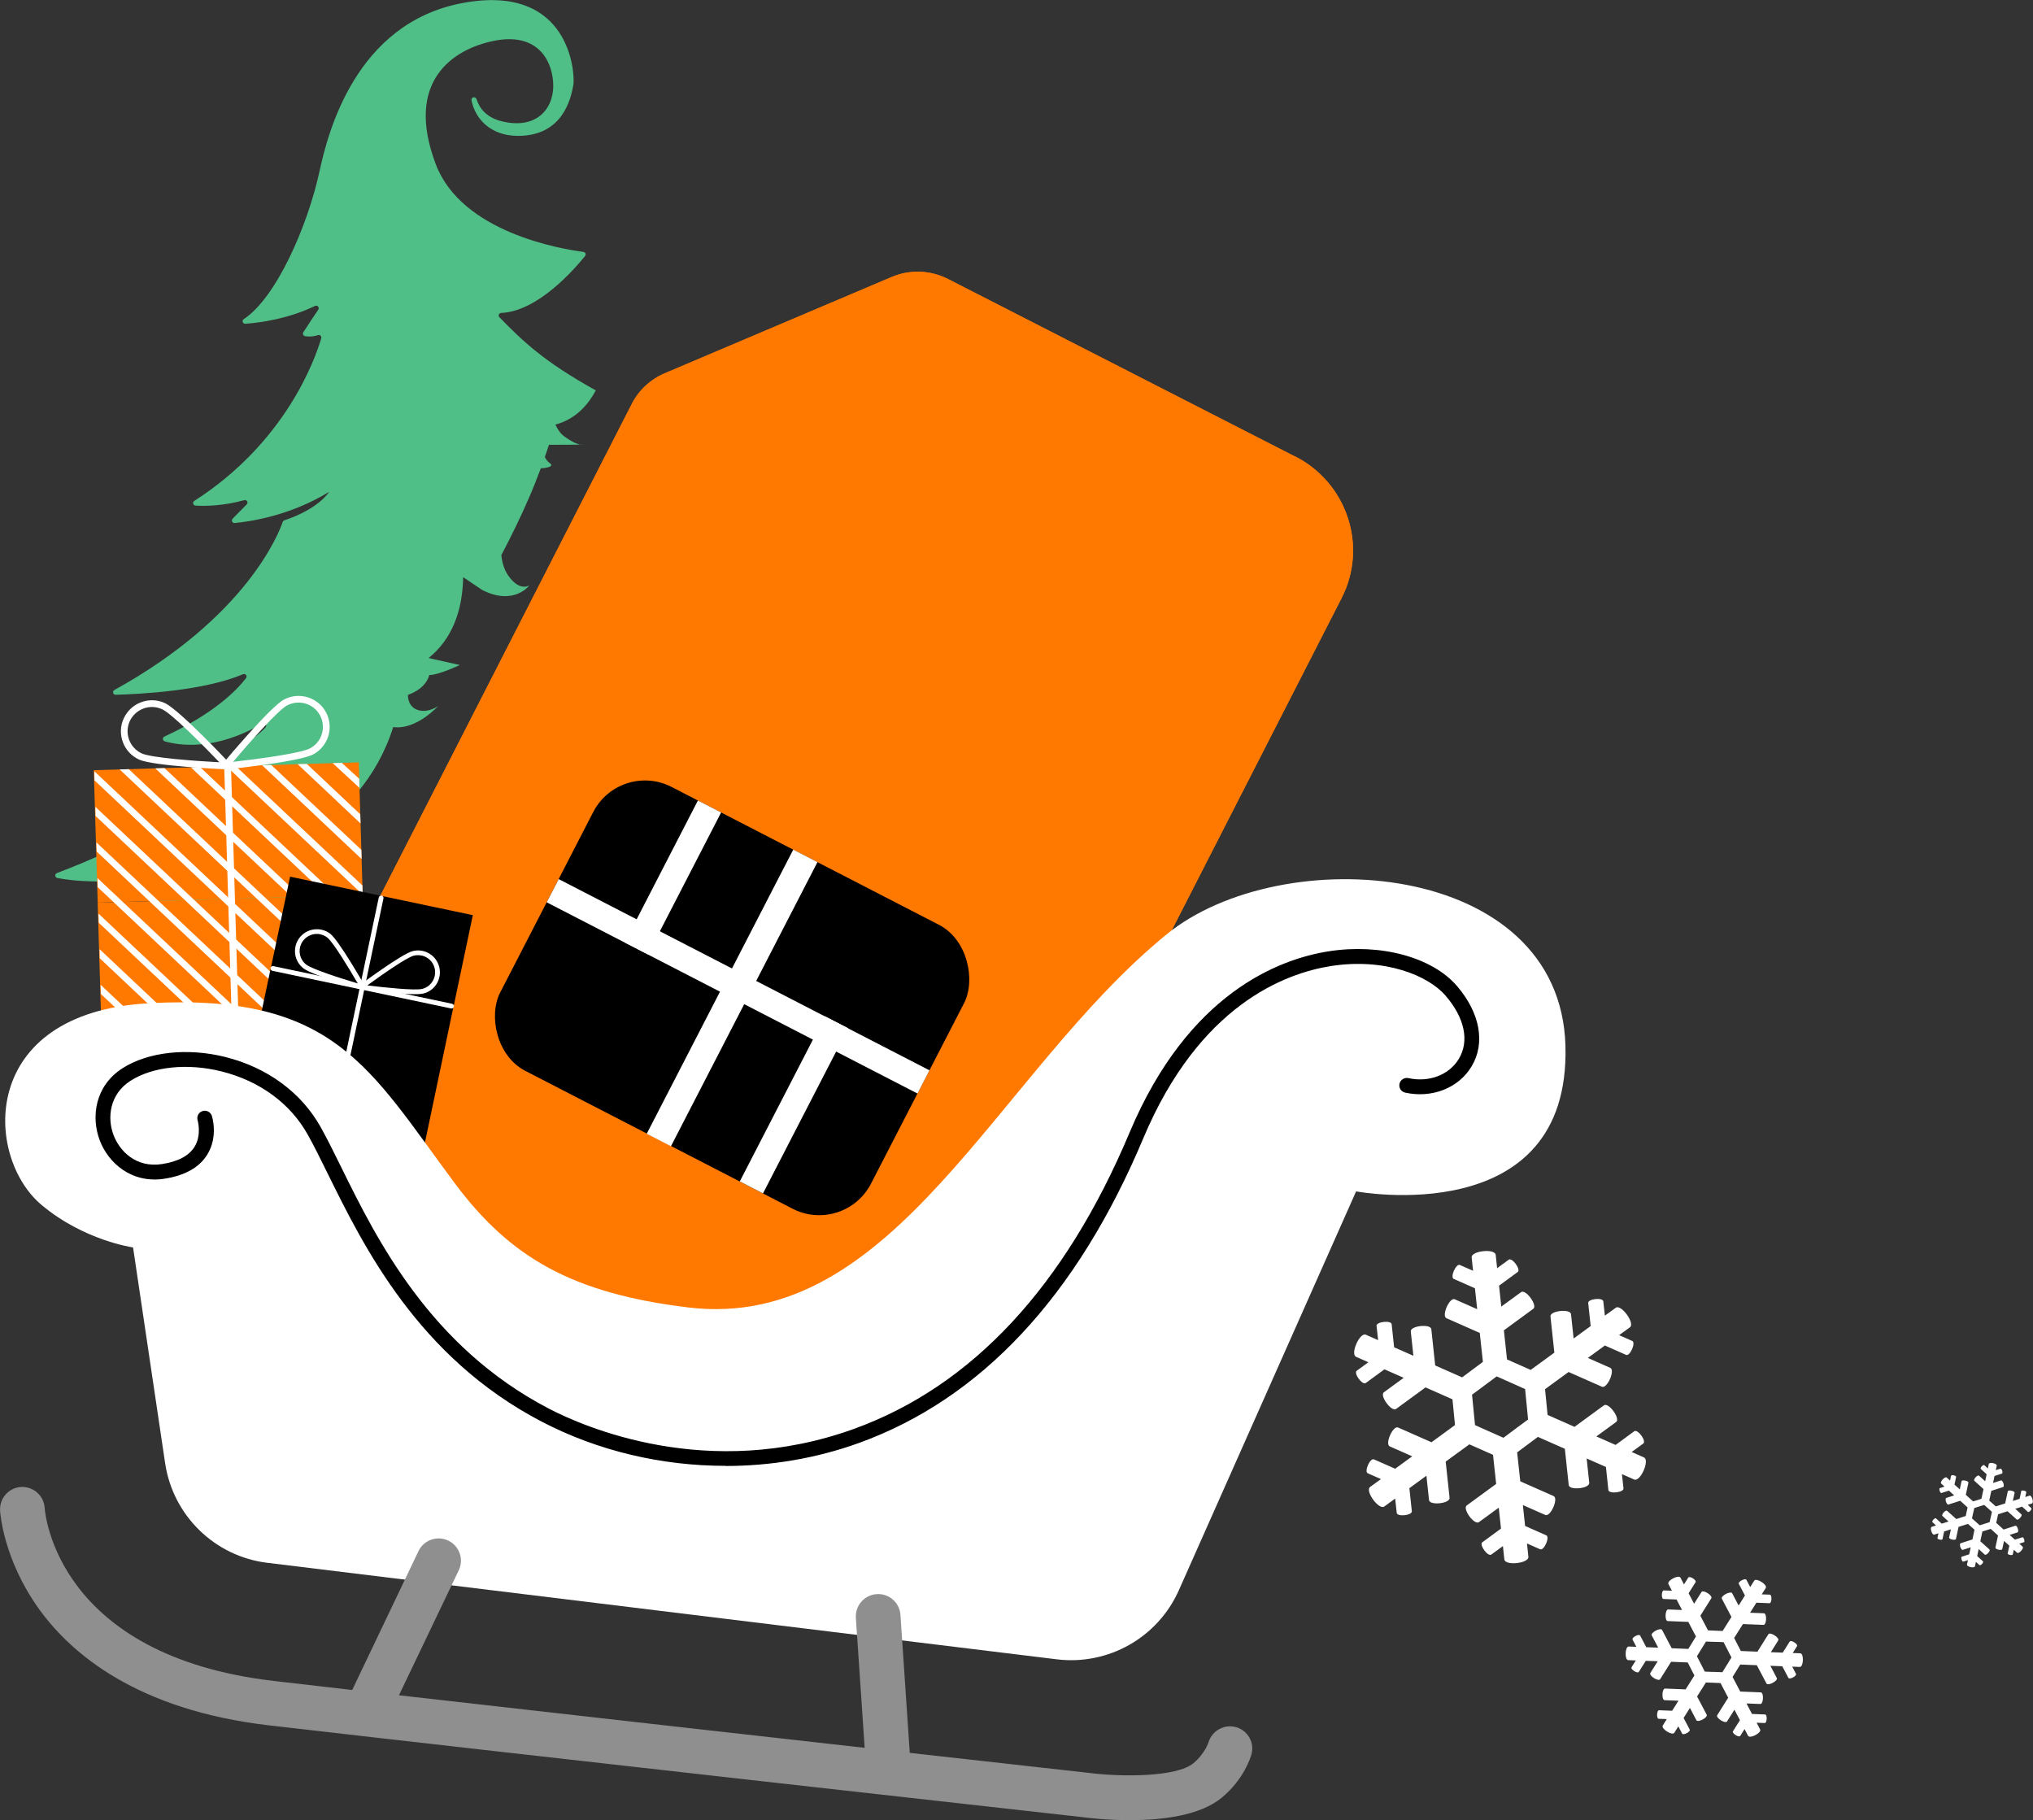 <?xml version="1.0" encoding="UTF-8"?>
<svg id="Layer_2" data-name="Layer 2" xmlns="http://www.w3.org/2000/svg" xmlns:xlink="http://www.w3.org/1999/xlink" viewBox="0 0 273.19 244.58">
  <rect x="0" y="0" width="273.19" height="244.58" fill="#333333" stroke="none"/>
  <defs>
    <style>
      .cls-1 {
        clip-rule: evenodd;
      }

      .cls-1, .cls-2, .cls-3 {
        fill: #ff7900;
      }

      .cls-1, .cls-4, .cls-5, .cls-6, .cls-3, .cls-7 {
        stroke-width: 0px;
      }

      .cls-8 {
        clip-path: url(#clippath);
      }

      .cls-2 {
        fill-rule: evenodd;
      }

      .cls-5 {
        fill: #50be87;
      }

      .cls-6 {
        fill: #8f8f8f;
      }

      .cls-7 {
        fill: #fff;
      }
    </style>
    <clipPath id="clippath">
      <path class="cls-1" d="m174.04,61.35l-46.63-23.85c-2.37-1.21-5.15-1.32-7.59-.28l-30.5,12.94c-1.91.81-3.48,2.27-4.42,4.11l-42.13,82.4c-3.54,6.93-8.01,13.99,5.29,20.84l60.89,31.14c11.52,5.94,16.46-.98,20.01-7.91l51.33-100.39c3.54-6.93.75-15.44-6.23-19.01"/>
    </clipPath>
  </defs>
  <g id="Layer_2-2" data-name="Layer 2">
    <g>
      <g>
        <path class="cls-5" d="m129.92,114.88c-14.78,6.42-14.8-1.76-14.69-3.23,0-.13.1-.25.22-.29,1.95-.74,3-1.53,3.52-2.05.22-.21.07-.58-.24-.59-3.65-.06-3.97-2.12-3.97-2.81,0-.14.08-.26.21-.31,6.72-2.89,9.48-6.33,10.36-7.68.15-.24-.03-.55-.31-.53-10.22.73-24.27-6.18-28.02-8.15-.29-.15-.23-.58.09-.64.84-.17,1.59-.46,2.07-.69.25-.12.27-.48.02-.61-1.62-.88-3.16-2.35-3.99-3.23-.22-.23-.04-.6.28-.58,3.94.32,9.17-1.62,11.25-2.48.3-.12.27-.56-.04-.65-20.56-5.59-24.88-14.43-25.62-16.49-.08-.21.07-.44.3-.46,1.22-.1,2.56-.62,3.36-.97.28-.12.27-.52-.01-.63-1.18-.48-1.97-1.02-2.47-1.42,0,0,0,0,0,0l-31.55,64.24-15.91-9.2s13.67-3.86,18.06-17.73c3.1.43,6.04-2.83,6.04-2.83,0,0-1.21.9-2.54.59-1.63-.38-1.52-2.09-1.52-2.09,0,0,2.34-.7,2.87-2.66,0,0,0,0,0,0,1.26,0,4.1-1.35,4.1-1.35l-4.19-.94c3.15-2.55,4.55-6.32,4.64-10.86,0,0,2.56,1.72,2.56,1.72,4.29,2.18,6.34-.63,6.34-.63,0,0-1.27.91-2.82-1.27-.6-.85-.86-1.86-.95-2.79,1.35-2.57,2.61-5.14,3.71-7.69.58-1.33,1.1-2.67,1.59-3.97h0s2.09-.09,1.18-.72c-.27-.19-.47-.48-.64-.79.2-.56.38-1.11.56-1.65l4.19-.02c-.34-.06-.99-.29-2.11-1.09-.52-.37-.92-.96-1.22-1.61,2.87-.74,4.53-2.89,5.43-4.59-6.99-3.88-9.82-6.62-12.95-9.83-.21-.21-.06-.57.24-.58,4.94-.2,9.89-5.93,11.27-7.65.17-.21.04-.52-.22-.55-3-.39-16.39-2.61-19.85-11.8-4.22-11.18,2.36-15.48,7.87-16.57s7.67,2.25,7.91,5.55-1.99,6.45-6.87,5.28c-2.08-.5-3.03-1.74-3.43-2.99-.13-.41-.75-.27-.67.16.47,2.43,2.51,4.8,6.31,4.78,5.84-.03,7.03-4.79,7.38-6.9.23-1.41-.38-13.64-14.85-10.96s-18.17,17.55-19.28,22.68c-1.6,7.34-5.82,16.95-10.16,19.8-.3.19-.14.65.21.63,2.09-.16,5.82-.68,9.36-2.4.32-.15.63.21.44.5-.56.82-1.33,1.97-2.01,3.04-.13.21-.01.48.23.52.4.07,1.02.1,1.74-.14.26-.09.51.16.44.42-.84,2.86-4.8,14-17.06,21.86-.28.18-.17.61.16.63,1.28.08,3.68.06,6.55-.73.34-.09.58.32.33.57l-1.89,1.92c-.22.23-.04.61.27.58,2.09-.19,7.46-.98,12.69-4.18,0,0-1.32,2.25-6.01,3.82-.1.03-.18.11-.22.21-.5,1.46-4.81,12.75-22.62,22.59-.31.17-.19.65.17.64,3.34-.09,11.89-.53,17.11-2.76.32-.14.62.24.41.52-1.2,1.58-4.24,4.74-10.97,7.86-.29.13-.26.55.05.64,1.87.54,6.76,1.33,13.11-2.39.34-.2.7.24.42.53-.77.81-2.08,1.9-4.28,3.15-.08.04-.13.11-.16.19-.33,1.05-3.33,8.54-23.58,16.22-.32.12-.29.59.05.66,2.04.41,7.11.99,16.28-.47.32-.05.53.33.31.57-1.05,1.15-3.57,3.61-8.36,6.82-.27.18-.16.61.17.63,2.22.12,7.65.24,11.76-1.18.4-.14.65.42.28.62-.53.29-1.16.6-1.91.92-.27.12-.28.5-.01.62,1.66.77,4.28,3.4-8.24,11.17-.16.1-.21.31-.11.47.62,1.01,3.16,4.13,10.34,1.98,3.99-1.2,7.46-5.71,9.4-1.85,1.27,2.51,1.98,4.84,5.44,5.29,4.06.53,9.05-.95,11.7-2.56,2.87-1.74,6.77,3.15,8.53,5.27,3.25,3.92,7.64,8.08,14.69,5.5,6.26-2.29,11.91-9.69,14.11-11.49,2.22-1.81,4.96-2.87,7.83-2.9,2.65-.02,6.34-.65,10.94-2.86,8.72-4.19,9.16-9.25,9.11-10.58,0-.19.14-.34.32-.35,7.17-.53,9.51-6.27,10.12-8.28.08-.28-.2-.53-.47-.41Z"/>
        <path class="cls-5" d="m82.53,59.79c3.39.08,6.62-.94,8.04-1.47.29-.11.3-.51.02-.63-2.11-.96-4-1.86-5.7-2.71l-2.36,4.81Z"/>
        <path class="cls-5" d="m78.31,59.74h-.34c.24.04.34,0,.34,0Z"/>
      </g>
      <g>
        <rect class="cls-3" x="30.66" y="102.7" width="17.81" height="17.81" transform="translate(82.43 221.99) rotate(178.3)"/>
        <rect class="cls-3" x="12.86" y="103.23" width="17.81" height="17.81" transform="translate(46.85 223.57) rotate(178.3)"/>
        <rect class="cls-3" x="31.19" y="120.5" width="17.81" height="17.81" transform="translate(84.02 257.57) rotate(178.3)"/>
        <rect class="cls-3" x="13.39" y="121.03" width="17.81" height="17.81" transform="translate(48.43 259.16) rotate(178.3)"/>
        <g>
          <polygon class="cls-7" points="41.23 102.65 48.41 109.42 48.45 110.65 40 102.68 41.23 102.65"/>
          <polygon class="cls-7" points="45.93 102.51 48.27 104.64 48.31 105.87 44.7 102.54 45.93 102.51"/>
          <polygon class="cls-7" points="36.45 102.79 48.56 114.2 48.59 115.43 35.22 102.82 36.45 102.79"/>
          <polygon class="cls-7" points="31.66 102.93 48.7 118.98 48.73 120.21 30.43 102.97 31.66 102.93"/>
          <polygon class="cls-7" points="26.88 103.07 48.84 123.77 48.88 125 25.65 103.11 26.88 103.07"/>
          <polygon class="cls-7" points="22.1 103.21 48.98 128.55 49.02 129.78 20.87 103.25 22.1 103.21"/>
          <polygon class="cls-7" points="17.31 103.36 49.12 133.33 49.16 134.56 16.08 103.39 17.31 103.36"/>
          <polygon class="cls-7" points="49.13 137.99 47.9 138.02 12.7 104.86 12.67 103.63 49.13 137.99"/>
          <polygon class="cls-7" points="43.12 138.17 12.84 109.64 12.81 108.41 44.35 138.13 43.12 138.17"/>
          <polygon class="cls-7" points="38.33 138.31 12.99 114.42 12.95 113.19 39.56 138.27 38.33 138.31"/>
          <polygon class="cls-7" points="33.55 138.45 13.13 119.21 13.09 117.98 34.78 138.41 33.55 138.45"/>
          <polygon class="cls-7" points="28.77 138.59 13.27 123.99 13.23 122.76 30 138.56 28.77 138.59"/>
          <polygon class="cls-7" points="23.98 138.73 13.41 128.77 13.38 127.54 25.21 138.7 23.98 138.73"/>
          <polygon class="cls-7" points="19.2 138.88 13.55 133.56 13.52 132.33 20.43 138.84 19.2 138.88"/>
          <polygon class="cls-7" points="15.76 138.98 14.53 139.01 13.65 138.21 13.62 136.98 15.76 138.98"/>
        </g>
        <g>
          <path class="cls-7" d="m30.26,103.4c-.17,0-.33-.09-.41-.24-.09-.16-.07-.36.05-.5.26-.31,6.39-7.66,8.26-8.66,2.03-1.08,4.57-.31,5.65,1.72.52.98.63,2.11.31,3.18-.33,1.07-1.05,1.94-2.03,2.47-1.87,1-11.39,1.99-11.79,2.03-.01,0-.02,0-.03,0Zm9.76-8.99c-.5.01-.99.14-1.44.38-1.26.67-5.17,5.11-7.26,7.58,3.22-.36,9.08-1.14,10.34-1.81.77-.41,1.34-1.1,1.59-1.93s.17-1.72-.24-2.49-1.1-1.34-1.93-1.59c-.35-.11-.7-.15-1.05-.14Z"/>
          <path class="cls-7" d="m30.6,103.39s-.02,0-.03,0c-.41-.02-9.97-.44-11.89-1.33-1.01-.47-1.79-1.3-2.17-2.34-.39-1.05-.35-2.18.12-3.19s1.3-1.79,2.34-2.17c1.05-.39,2.18-.35,3.19.12,1.93.89,8.48,7.86,8.76,8.16.13.13.16.33.08.5-.07.16-.23.26-.4.26Zm-10.28-8.39c-1.2.04-2.34.74-2.88,1.9-.75,1.64-.03,3.58,1.61,4.34,1.3.59,7.2,1.02,10.43,1.19-2.24-2.34-6.4-6.54-7.7-7.13-.47-.22-.97-.31-1.46-.3Z"/>
        </g>
        <rect class="cls-7" x="30.66" y="102.93" width=".91" height="35.58" transform="translate(-3.57 .98) rotate(-1.7)"/>
      </g>
      <g>
        <g>
          <path class="cls-2" d="m174.04,61.35l-46.63-23.85c-2.37-1.21-5.15-1.32-7.59-.28l-30.5,12.94c-1.91.81-3.48,2.27-4.42,4.11l-42.13,82.4c-3.54,6.93-8.01,13.99,5.29,20.84l60.89,31.14c11.52,5.94,16.46-.98,20.01-7.91l51.33-100.39c3.54-6.93.75-15.44-6.23-19.01"/>
          <g class="cls-8">
            <polygon class="cls-3" points="72.62 77.24 103.91 16.58 147.41 39.02 190.9 61.45 159.62 122.11 121.48 196.06 77.98 173.62 34.48 151.19 72.62 77.24"/>
          </g>
        </g>
        <rect class="cls-4" x="70.34" y="112.63" width="56.06" height="42.92" rx="7.82" ry="7.82" transform="translate(72.41 -30.18) rotate(27.28)"/>
        <rect class="cls-7" x="96.53" y="112.62" width="3.66" height="42.96" transform="translate(72.42 -30.17) rotate(27.28)"/>
        <rect class="cls-7" x="88.66" y="107.18" width="3.51" height="21.46" transform="translate(64.11 -28.33) rotate(27.28)"/>
        <rect class="cls-7" x="104.93" y="135.98" width="3.51" height="24.97" transform="translate(79.92 -32.39) rotate(27.28)"/>
        <rect class="cls-7" x="97.42" y="104.49" width="3.51" height="56.06" transform="translate(262.42 105.13) rotate(117.28)"/>
      </g>
      <g>
        <rect class="cls-4" x="49.82" y="121.54" width="12.55" height="12.55" transform="translate(84.66 264.45) rotate(-168.11)"/>
        <rect class="cls-4" x="37.54" y="118.96" width="12.55" height="12.55" transform="translate(60.9 256.81) rotate(-168.11)"/>
        <polygon class="cls-4" points="46.08 144.95 56.96 154.2 60.94 135.25 48.67 132.67 46.08 144.95"/>
        <rect class="cls-4" x="34.96" y="131.24" width="12.55" height="12.55" transform="translate(53.25 280.57) rotate(-168.11)"/>
        <g>
          <g>
            <path class="cls-7" d="m48.47,132.94c-.12-.02-.21-.11-.24-.23-.03-.13.01-.26.12-.34.23-.17,5.64-4.19,7.09-4.56,1.57-.41,3.18.54,3.58,2.11.2.76.08,1.55-.31,2.23-.4.68-1.04,1.16-1.8,1.35-1.45.37-8.13-.52-8.41-.56,0,0-.02,0-.02,0Zm8.17-4.54c-.34-.07-.69-.07-1.05.02-.97.25-4.38,2.64-6.23,3.99,2.26.28,6.41.72,7.38.47.6-.15,1.1-.53,1.41-1.06.31-.53.4-1.15.25-1.75-.23-.88-.93-1.5-1.76-1.68Z"/>
            <path class="cls-7" d="m48.7,132.99s-.02,0-.02,0c-.28-.08-6.75-1.95-7.92-2.88-.62-.49-1.01-1.18-1.1-1.96-.09-.78.12-1.55.61-2.17,1-1.27,2.86-1.49,4.13-.49,1.17.93,4.51,6.79,4.65,7.03.06.11.05.25-.03.36-.08.1-.2.14-.32.11Zm-5.65-7.45c-.83-.17-1.73.12-2.29.83-.38.48-.55,1.09-.48,1.7.07.61.38,1.16.86,1.54.79.62,4.76,1.89,6.94,2.54-1.15-1.97-3.3-5.54-4.09-6.16-.29-.23-.61-.37-.95-.44Z"/>
          </g>
          <path class="cls-7" d="m60.62,135.51l-24.02-5.06c-.17-.04-.28-.21-.25-.38s.21-.28.38-.25l24.02,5.06c.17.04.28.21.25.38s-.21.28-.38.25Z"/>
          <path class="cls-7" d="m46.09,144.99c-.17-.04-.28-.21-.25-.38l5.06-24.02c.04-.17.21-.28.38-.25s.28.21.25.38l-5.06,24.02c-.04.17-.21.28-.38.25Z"/>
        </g>
      </g>
      <path class="cls-7" d="m213.42,175.09l.33,3.1-2.29,1.67-.35-3.27c-.08-.76-2.84-.47-2.76.3l.52,4.87-3.18,2.32-3.18-1.41-.42-3.91,3.95-2.89c.62-.45-1.02-2.69-1.64-2.24l-2.66,1.94-.3-2.81,2.51-1.84c.46-.33-.75-1.98-1.21-1.65l-1.56,1.14-.19-1.79c-.1-.89-3.32-.54-3.23.35l.19,1.79-1.77-.78c-.52-.23-1.34,1.64-.83,1.87l2.85,1.26.3,2.81-3.01-1.33c-.7-.31-1.82,2.23-1.12,2.54l4.48,1.98.42,3.89-2.79,2.08-3.62-1.6-.52-4.87c-.08-.76-2.84-.47-2.76.3l.35,3.27-2.59-1.14-.33-3.1c-.06-.56-2.09-.34-2.03.22l.21,1.92-1.65-.73c-.82-.36-2.13,2.61-1.31,2.97l1.65.73-1.56,1.14c-.46.33.75,1.98,1.21,1.65l2.51-1.84,2.59,1.14-2.66,1.94c-.62.45,1.02,2.69,1.64,2.24l3.95-2.89,3.62,1.6.34,3.46-3.16,2.31-4.48-1.98c-.7-.31-1.82,2.23-1.12,2.54l3.01,1.33-2.29,1.67-2.85-1.26c-.52-.23-1.34,1.64-.83,1.87l1.77.78-1.46,1.06c-.72.53,1.19,3.15,1.91,2.62l1.46-1.06.21,1.92c.06.56,2.09.34,2.03-.22l-.33-3.1,2.29-1.67.35,3.27c.08.76,2.84.47,2.76-.3l-.52-4.87,3.18-2.32,3.18,1.41.42,3.91-3.95,2.89c-.62.45,1.02,2.69,1.64,2.24l2.66-1.94.3,2.81-2.51,1.84c-.46.33.75,1.98,1.21,1.65l1.56-1.14.19,1.79c.1.89,3.32.54,3.23-.35l-.19-1.79,1.77.78c.52.23,1.34-1.64.83-1.87l-2.85-1.26-.3-2.81,3.01,1.33c.7.31,1.82-2.23,1.12-2.54l-4.48-1.98-.42-3.89,2.79-2.08,3.62,1.6.52,4.87c.08.76,2.84.47,2.76-.3l-.35-3.27,2.59,1.14.33,3.1c.06.56,2.09.34,2.03-.22l-.21-1.92,1.65.73c.82.36,2.13-2.61,1.31-2.97l-1.65-.73,1.56-1.14c.46-.33-.75-1.98-1.21-1.65l-2.51,1.84-2.59-1.14,2.66-1.94c.62-.45-1.02-2.69-1.64-2.24l-3.95,2.89-3.62-1.6-.34-3.46,3.16-2.31,4.48,1.98c.7.31,1.82-2.23,1.12-2.54l-3.01-1.33,2.29-1.67,2.85,1.26c.52.23,1.34-1.64.83-1.87l-1.77-.78,1.46-1.06c.72-.53-1.19-3.15-1.91-2.62l-1.46,1.06-.21-1.92c-.06-.56-2.09-.34-2.03.22Zm-8.48,11.56l.18,1.85h0s.04.39.04.39h0s.18,1.85.18,1.85l-1.5,1.11h0s-.32.24-.32.24h0s-1.49,1.11-1.49,1.11l-1.73-.77h0s-.36-.16-.36-.16h0s-1.73-.77-1.73-.77l-.18-1.85h0s-.04-.39-.04-.39h0s-.18-1.85-.18-1.85l1.5-1.11h0s.32-.24.32-.24h0s1.49-1.11,1.49-1.11l1.73.77h0s.36.16.36.16h0s1.73.77,1.73.77Z"/>
      <path class="cls-7" d="m233.66,212.83l.82,1.56-.85,1.35-.86-1.64c-.2-.38-1.59.35-1.39.73l1.29,2.45-1.19,1.88-1.96-.08-1.03-1.97,1.47-2.34c.23-.37-1.09-1.2-1.32-.84l-.99,1.57-.74-1.41.94-1.49c.17-.27-.81-.89-.98-.62l-.58.92-.47-.9c-.24-.45-1.86.4-1.62.85l.47.9-1.09-.04c-.32-.01-.36,1.14-.05,1.15l1.76.07.74,1.41-1.86-.07c-.43-.02-.49,1.55-.06,1.56l2.76.11,1.03,1.96-1.03,1.67-2.23-.09-1.29-2.45c-.2-.38-1.59.35-1.39.73l.86,1.64-1.6-.06-.82-1.56c-.15-.28-1.17.25-1.02.54l.51.97-1.02-.04c-.51-.02-.58,1.81-.07,1.83l1.02.04-.58.92c-.17.27.81.89.98.62l.94-1.49,1.6.06-.99,1.57c-.23.37,1.09,1.2,1.32.84l1.47-2.34,2.23.09.9,1.75-1.18,1.87-2.76-.11c-.43-.02-.49,1.55-.06,1.56l1.86.07-.85,1.35-1.76-.07c-.32-.01-.36,1.14-.05,1.15l1.09.04-.54.86c-.27.43,1.28,1.41,1.55.98l.54-.86.51.97c.15.28,1.17-.25,1.02-.54l-.82-1.56.85-1.35.86,1.64c.2.38,1.59-.35,1.39-.73l-1.29-2.45,1.19-1.88,1.96.08,1.03,1.97-1.47,2.34c-.23.37,1.09,1.2,1.32.84l.99-1.57.74,1.41-.94,1.49c-.17.27.81.89.98.62l.58-.92.47.9c.24.45,1.86-.4,1.62-.85l-.47-.9,1.09.04c.32.01.36-1.14.05-1.15l-1.76-.07-.74-1.41,1.86.07c.43.02.49-1.55.06-1.56l-2.76-.11-1.03-1.96,1.03-1.67,2.23.09,1.29,2.45c.2.38,1.59-.35,1.39-.73l-.86-1.64,1.6.06.82,1.56c.15.28,1.17-.25,1.02-.54l-.51-.97,1.02.04c.51.02.58-1.81.07-1.83l-1.02-.04.58-.92c.17-.27-.81-.89-.98-.62l-.94,1.49-1.6-.06.99-1.57c.23-.37-1.09-1.2-1.32-.84l-1.47,2.34-2.23-.09-.9-1.75,1.18-1.87,2.76.11c.43.02.49-1.55.06-1.56l-1.86-.07.85-1.35,1.76.07c.32.01.36-1.14.05-1.15l-1.09-.04.54-.86c.27-.43-1.28-1.41-1.55-.98l-.54.86-.51-.97c-.15-.28-1.17.25-1.02.54Zm-2.05,7.83l.48.93h0s.1.2.1.2h0s.48.93.48.93l-.55.9h0s-.12.19-.12.19h0s-.55.89-.55.89l-1.07-.04h0s-.22,0-.22,0h0s-1.07-.04-1.07-.04l-.48-.93h0s-.1-.2-.1-.2h0s-.48-.93-.48-.93l.55-.9h0s.12-.19.12-.19h0s.55-.89.55-.89l1.07.04h0s.22,0,.22,0h0s1.07.04,1.07.04Z"/>
      <path class="cls-7" d="m260.89,200.62l1-.32.71.64-1.06.34c-.25.08.04.97.29.89l1.58-.51.99.9-.25,1.15-1.27.41-1.23-1.11c-.19-.17-.82.52-.63.69l.82.75-.91.29-.78-.71c-.14-.13-.61.38-.47.51l.48.44-.58.19c-.29.09.05,1.14.33,1.05l.58-.19-.14.64c-.04.19.64.33.68.15l.22-1.03.91-.29-.24,1.09c-.05.25.86.45.92.2l.35-1.62,1.26-.4.88.78-.28,1.31-1.58.51c-.25.08.04.97.29.89l1.06-.34-.2.94-1,.32c-.18.06.03.72.21.66l.62-.2-.13.6c-.06.3,1.01.53,1.07.23l.13-.6.48.44c.14.13.61-.38.47-.51l-.78-.71.2-.94.82.75c.19.17.82-.52.63-.69l-1.23-1.11.28-1.31,1.12-.35.98.89-.35,1.62c-.05.25.86.45.92.2l.24-1.09.71.64-.22,1.03c-.04.19.64.33.68.15l.14-.64.45.41c.22.2.96-.61.74-.81l-.45-.41.62-.2c.18-.06-.03-.72-.21-.66l-1,.32-.71-.64,1.06-.34c.25-.08-.04-.97-.29-.89l-1.58.51-.99-.9.25-1.15,1.27-.41,1.23,1.11c.19.17.82-.52.63-.69l-.82-.75.91-.29.78.71c.14.13.61-.38.46-.51l-.48-.44.58-.19c.29-.09-.05-1.14-.33-1.05l-.58.19.14-.64c.04-.19-.64-.33-.68-.15l-.22,1.03-.91.29.24-1.09c.05-.25-.86-.45-.92-.2l-.35,1.62-1.26.4-.88-.78.28-1.31,1.58-.51c.25-.08-.04-.97-.29-.89l-1.06.34.2-.94,1-.32c.18-.06-.03-.72-.21-.66l-.62.2.13-.6c.06-.3-1.01-.53-1.07-.23l-.13.6-.48-.44c-.14-.13-.61.38-.46.51l.78.71-.2.94-.82-.75c-.19-.17-.82.52-.63.69l1.23,1.11-.28,1.31-1.12.35-.98-.89.35-1.62c.05-.25-.86-.45-.92-.2l-.24,1.09-.71-.64.22-1.03c.04-.19-.64-.33-.68-.15l-.14.64-.45-.41c-.22-.2-.96.61-.74.81l.45.41-.62.2c-.18.06.03.72.21.66Zm4.41,2.02l.6-.19h0s.13-.04.13-.04h0s.6-.19.6-.19l.47.42h0s.1.09.1.09h0s.47.42.47.42l-.14.63h0s-.03.13-.03.13h0s-.14.63-.14.63l-.6.19h0s-.13.04-.13.04h0s-.6.19-.6.19l-.47-.42h0s-.1-.09-.1-.09h0s-.47-.42-.47-.42l.14-.63h0s.03-.13.03-.13h0s.14-.63.14-.63Z"/>
      <path class="cls-7" d="m35.93,210l106.09,12.97c6.91.84,13.56-2.92,16.39-9.28l23.82-53.6s28.84,5.41,28.13-19.58c-.71-24.99-38.13-27.61-53.63-14.93-22.9,18.73-36.47,53.5-64.3,50.1-15.46-1.89-23.84-6.65-31.3-16.66-11.49-15.43-16.13-25.59-41.12-24.21-22.96,1.27-22.14,20.62-14.44,27.09,5.74,4.82,12.31,5.72,12.31,5.72l4.31,29c1.05,7.04,6.67,12.52,13.73,13.38Z"/>
      <path class="cls-6" d="m166.11,232.09c-1.57-.46-3.23.46-3.71,2.02,0,.02-.49,1.54-2.03,2.82-2.26,1.88-9.7,1.88-14.32,1.27-.27-.03-9.97-1.11-23.8-2.66l-1.25-18.54c-.11-1.65-1.52-2.9-3.2-2.79-1.65.11-2.9,1.54-2.79,3.2l1.18,17.45c-18.99-2.13-43.49-4.88-62.58-7.06l8.05-16.82c.7-1.5.04-3.29-1.46-3.98s-3.29-.04-3.98,1.46l-8.89,18.63c-3.85-.44-7.39-.85-10.5-1.21-29.13-3.38-30.77-22.44-30.83-23.26-.1-1.65-1.53-2.89-3.16-2.81-1.65.09-2.92,1.51-2.83,3.16.01.26.42,6.53,5.21,13.21,4.31,6.01,13.18,13.6,30.91,15.66,31.86,3.69,108.48,12.24,109.18,12.32.95.13,3.51.42,6.54.42,4.23,0,9.39-.58,12.34-3.03,3-2.49,3.89-5.48,3.98-5.82.43-1.58-.49-3.19-2.07-3.65Z"/>
      <path class="cls-4" d="m97.46,196.97c-8.55,0-17.1-2-24.65-5.93-16.59-8.64-23.92-23.5-28.77-33.33-1-2.03-1.86-3.78-2.7-5.27-2.34-4.18-6.45-7.19-11.57-8.47-4.56-1.14-9.25-.66-12.25,1.27-2.79,1.79-3.15,4.95-2.26,7.29.81,2.13,3,4.43,6.51,3.89,2.15-.33,3.62-1.11,4.37-2.32.99-1.6.42-3.52.42-3.54-.17-.53.12-1.09.65-1.26.52-.17,1.09.12,1.26.65.04.11.87,2.8-.62,5.2-1.07,1.73-3.01,2.82-5.76,3.24-4.39.68-7.53-2.1-8.69-5.16-1.17-3.09-.68-7.28,3.05-9.68,3.45-2.21,8.74-2.79,13.82-1.52,5.66,1.42,10.22,4.77,12.83,9.44.86,1.54,1.78,3.4,2.75,5.37,4.73,9.6,11.88,24.1,27.9,32.44,4.66,2.43,21.39,9.8,40.96,2.74,15.9-5.74,28.38-19.14,37.08-39.84,7.89-18.78,20.16-23.32,26.76-24.35,6.98-1.09,13.91.79,17.24,4.67,3.11,3.63,3.84,7.68,1.95,10.81-1.74,2.9-5.32,4.3-8.92,3.51-.54-.12-.88-.65-.76-1.19.12-.54.66-.87,1.19-.76,2.76.61,5.48-.42,6.78-2.58,1.44-2.4.8-5.49-1.76-8.48-2.33-2.72-8.15-5.13-15.41-4-6.19.97-17.71,5.26-25.23,23.15-8.92,21.23-21.79,35.01-38.24,40.95-5.71,2.06-11.81,3.08-17.91,3.08Z"/>
    </g>
  </g>
</svg>